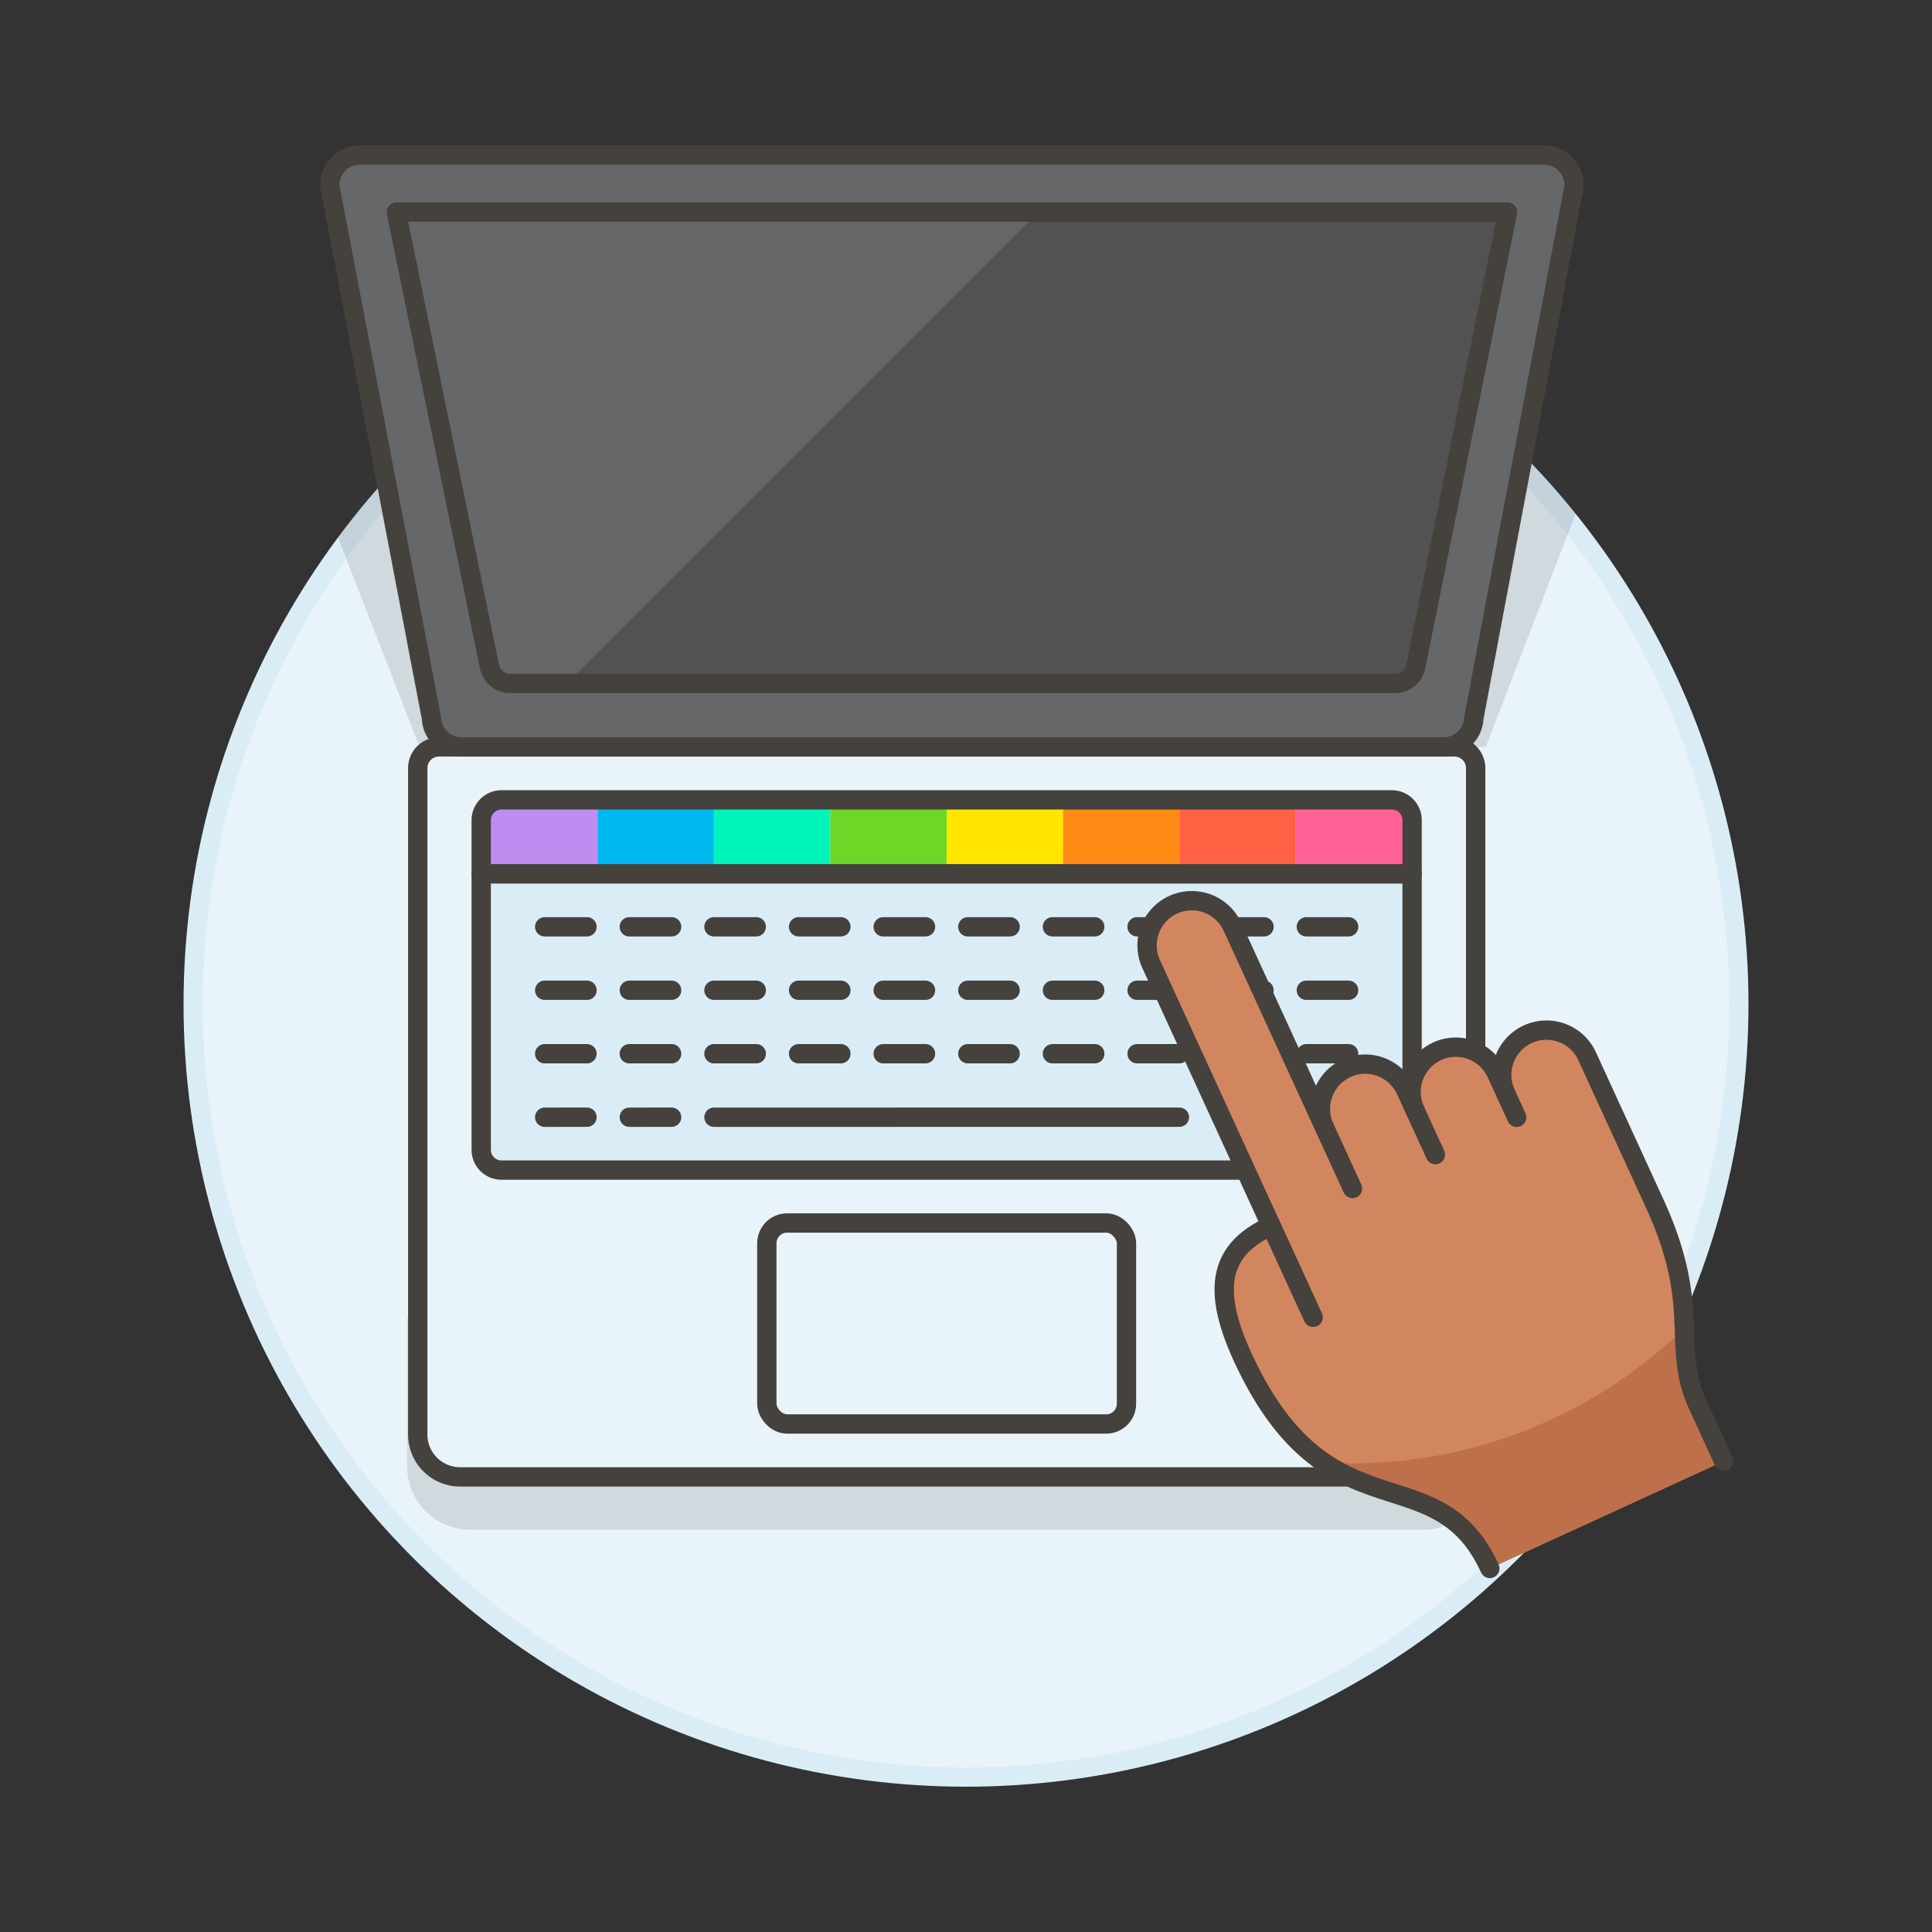 <svg xmlns="http://www.w3.org/2000/svg" viewBox="0 0 100 100"><rect x="0" y="0" width="100" height="100" fill="#333333" stroke="none"/><g class="nc-icon-wrapper"><defs/><circle class="Graphic-Style-34" cx="50" cy="51.979" r="40" fill="#e8f4fa" stroke="#daedf7" stroke-miterlimit="10"/><path class="a" d="M73.638 79.18H24.361a3.286 3.286 0 0 1-3.286-3.28v-7.67h55.848v7.67a3.285 3.285 0 0 1-3.285 3.28z" fill="#45413c" opacity="0.15"/><path class="a" d="M21.718 38.663H76.9l6.571-17.053a2.34 2.34 0 0 0-2.319-2.658H17.394a2.34 2.34 0 0 0-2.319 2.658z" fill="#45413c" opacity="0.15"/><g><path class="b" d="M74.185 76.443H23.813a2.191 2.191 0 0 1-2.19-2.19V39.758a1.1 1.1 0 0 1 1.095-1.1H75.28a1.1 1.1 0 0 1 1.1 1.1v34.495a2.191 2.191 0 0 1-2.195 2.19z" style="" fill="#e8f4fa"/><path class="c" d="M74.185 76.443H23.813a2.191 2.191 0 0 1-2.19-2.19V39.758a1.1 1.1 0 0 1 1.095-1.1H75.28a1.1 1.1 0 0 1 1.1 1.1v34.495a2.191 2.191 0 0 1-2.195 2.19z" fill="none" stroke="#45413c" stroke-linecap="round" stroke-linejoin="round"/><path class="d" d="M25.958 41.4h4.973v3.832h-6.023v-2.781a1.05 1.05 0 0 1 1.05-1.051z" style="" fill="#bf8df2"/><path class="e" d="M30.931 41.401h6.023v3.833h-6.023z" style="" fill="#00b8f0"/><path class="f" d="M36.954 41.401h6.023v3.833h-6.023z" style="" fill="#00f5bc"/><path class="g" d="M42.976 41.401h6.023v3.833h-6.023z" style="" fill="#6dd627"/><path class="h" d="M48.999 41.401h6.023v3.833h-6.023z" style="" fill="#ffe500"/><path class="i" d="M55.022 41.401h6.023v3.833h-6.023z" style="" fill="#ff8a14"/><path class="j" d="M61.045 41.401h6.023v3.833h-6.023z" style="" fill="#ff6242"/><path class="k" d="M67.068 41.4h4.972a1.05 1.05 0 0 1 1.05 1.05v2.782h-6.022z" style="" fill="#ff6196"/><path class="c" d="M73.09 45.233H24.908v-2.782a1.05 1.05 0 0 1 1.05-1.05H72.04a1.05 1.05 0 0 1 1.05 1.05z" fill="none" stroke="#45413c" stroke-linecap="round" stroke-linejoin="round"/><rect class="c" x="39.691" y="63.302" width="18.616" height="10.403" rx="1.05" fill="none" stroke="#45413c" stroke-linecap="round" stroke-linejoin="round"/><path class="l" d="M73.09 60.564H25.958a1.05 1.05 0 0 1-1.05-1.05V45.233H73.09z" stroke="#45413c" stroke-linecap="round" stroke-linejoin="round" fill="#daedf7"/><path class="c" d="M28.193 57.827l2.19-.001" fill="none" stroke="#45413c" stroke-linecap="round" stroke-linejoin="round"/><path class="c" d="M32.573 57.827l2.19-.001" fill="none" stroke="#45413c" stroke-linecap="round" stroke-linejoin="round"/><path class="c" d="M28.193 54.541h2.19" fill="none" stroke="#45413c" stroke-linecap="round" stroke-linejoin="round"/><path class="c" d="M32.573 54.541h2.19" fill="none" stroke="#45413c" stroke-linecap="round" stroke-linejoin="round"/><path class="c" d="M36.954 54.541h2.19" fill="none" stroke="#45413c" stroke-linecap="round" stroke-linejoin="round"/><path class="c" d="M41.334 54.541h2.19" fill="none" stroke="#45413c" stroke-linecap="round" stroke-linejoin="round"/><path class="c" d="M45.714 54.541h2.19" fill="none" stroke="#45413c" stroke-linecap="round" stroke-linejoin="round"/><path class="c" d="M50.094 54.541h2.19" fill="none" stroke="#45413c" stroke-linecap="round" stroke-linejoin="round"/><path class="c" d="M54.474 54.541h2.19" fill="none" stroke="#45413c" stroke-linecap="round" stroke-linejoin="round"/><path class="c" d="M58.855 54.541h2.19" fill="none" stroke="#45413c" stroke-linecap="round" stroke-linejoin="round"/><path class="c" d="M67.615 57.827l2.19-.001" fill="none" stroke="#45413c" stroke-linecap="round" stroke-linejoin="round"/><path class="c" d="M63.235 57.827l2.19-.001" fill="none" stroke="#45413c" stroke-linecap="round" stroke-linejoin="round"/><path class="c" d="M63.235 54.541h2.19" fill="none" stroke="#45413c" stroke-linecap="round" stroke-linejoin="round"/><path class="c" d="M67.615 54.541h2.19" fill="none" stroke="#45413c" stroke-linecap="round" stroke-linejoin="round"/><path class="c" d="M28.193 51.256h2.19" fill="none" stroke="#45413c" stroke-linecap="round" stroke-linejoin="round"/><path class="c" d="M32.573 51.256h2.19" fill="none" stroke="#45413c" stroke-linecap="round" stroke-linejoin="round"/><path class="c" d="M36.954 51.256h2.19" fill="none" stroke="#45413c" stroke-linecap="round" stroke-linejoin="round"/><path class="c" d="M41.334 51.256h2.19" fill="none" stroke="#45413c" stroke-linecap="round" stroke-linejoin="round"/><path class="c" d="M45.714 51.256h2.19" fill="none" stroke="#45413c" stroke-linecap="round" stroke-linejoin="round"/><path class="c" d="M50.094 51.256h2.19" fill="none" stroke="#45413c" stroke-linecap="round" stroke-linejoin="round"/><path class="c" d="M54.474 51.256h2.19" fill="none" stroke="#45413c" stroke-linecap="round" stroke-linejoin="round"/><path class="c" d="M58.855 51.256h2.19" fill="none" stroke="#45413c" stroke-linecap="round" stroke-linejoin="round"/><path class="c" d="M63.235 51.256h2.19" fill="none" stroke="#45413c" stroke-linecap="round" stroke-linejoin="round"/><path class="c" d="M67.615 51.256h2.19" fill="none" stroke="#45413c" stroke-linecap="round" stroke-linejoin="round"/><path class="c" d="M28.193 47.971h2.19" fill="none" stroke="#45413c" stroke-linecap="round" stroke-linejoin="round"/><path class="c" d="M32.573 47.971h2.19" fill="none" stroke="#45413c" stroke-linecap="round" stroke-linejoin="round"/><path class="c" d="M36.954 47.971h2.19" fill="none" stroke="#45413c" stroke-linecap="round" stroke-linejoin="round"/><path class="c" d="M41.334 47.971h2.19" fill="none" stroke="#45413c" stroke-linecap="round" stroke-linejoin="round"/><path class="c" d="M45.714 47.971h2.19" fill="none" stroke="#45413c" stroke-linecap="round" stroke-linejoin="round"/><path class="c" d="M50.094 47.971h2.19" fill="none" stroke="#45413c" stroke-linecap="round" stroke-linejoin="round"/><path class="c" d="M54.474 47.971h2.19" fill="none" stroke="#45413c" stroke-linecap="round" stroke-linejoin="round"/><path class="c" d="M58.855 47.971h2.19" fill="none" stroke="#45413c" stroke-linecap="round" stroke-linejoin="round"/><path class="c" d="M63.235 47.971h2.19" fill="none" stroke="#45413c" stroke-linecap="round" stroke-linejoin="round"/><path class="c" d="M67.615 47.971h2.19" fill="none" stroke="#45413c" stroke-linecap="round" stroke-linejoin="round"/><path class="c" d="M36.954 57.827l24.091-.001" fill="none" stroke="#45413c" stroke-linecap="round" stroke-linejoin="round"/><path class="m" d="M74.727 38.663H23.891a1.561 1.561 0 0 1-1.559-1.494l-5.26-27.521a1.56 1.56 0 0 1 1.559-1.627h61.284a1.56 1.56 0 0 1 1.559 1.627l-5.188 27.521a1.561 1.561 0 0 1-1.559 1.494z" stroke="#45413c" stroke-linecap="round" stroke-linejoin="round" fill="#656769"/><path class="n" d="M72.206 35.378h-45.8a1.094 1.094 0 0 1-1.072-.875l-4.821-23.526h57.52L73.279 34.5a1.094 1.094 0 0 1-1.073.878z" style="" fill="#525252"/><path class="o" d="M20.513 10.977L25.337 34.5a1.094 1.094 0 0 0 1.072.875h2.925l24.4-24.4z" style="" fill="#656769"/><path class="c" d="M72.206 35.378h-45.8a1.094 1.094 0 0 1-1.072-.875l-4.821-23.526h57.52L73.279 34.5a1.094 1.094 0 0 1-1.073.878z" fill="none" stroke="#45413c" stroke-linecap="round" stroke-linejoin="round"/></g><g><path class="p" d="M65.8 63.448L59.583 49.9a2.315 2.315 0 1 1 4.209-1.93l4.765 10.391a2.315 2.315 0 0 1 4.209-1.931l.483 1.053a2.315 2.315 0 1 1 4.209-1.931l.482 1.048a2.315 2.315 0 0 1 4.209-1.93l3.5 7.629c2.486 5.421.817 7.336 2.239 10.435l1.327 2.894-12.1 5.55c-2.781-6.064-8.4-1.375-12.8-10.952-1.656-3.613-1.126-5.583 1.485-6.778z" style="" fill="#d18660"/><path class="c" d="M74.294 59.762l-1.045-2.279" fill="none" stroke="#45413c" stroke-linecap="round" stroke-linejoin="round"/><path class="c" d="M70.005 61.517l-1.448-3.156" fill="none" stroke="#45413c" stroke-linecap="round" stroke-linejoin="round"/><path class="c" d="M78.503 57.832l-.563-1.228" fill="none" stroke="#45413c" stroke-linecap="round" stroke-linejoin="round"/><path class="q" d="M77.113 81.182l12.1-5.55-1.327-2.894a9.445 9.445 0 0 1-.706-4 24.688 24.688 0 0 1-18.635 6.966c3.318 2.246 6.632 1.256 8.568 5.478z" style="" fill="#bd704a"/><path class="c" d="M77.113 81.182c-2.781-6.064-8.4-1.375-12.8-10.952-1.658-3.617-1.128-5.587 1.479-6.782L59.583 49.9a2.315 2.315 0 1 1 4.209-1.93l4.765 10.391a2.315 2.315 0 0 1 4.209-1.931l.483 1.053a2.315 2.315 0 1 1 4.209-1.931l.482 1.048a2.315 2.315 0 0 1 4.209-1.93l3.5 7.629c2.486 5.421.817 7.336 2.239 10.435l1.327 2.894" fill="none" stroke="#45413c" stroke-linecap="round" stroke-linejoin="round"/><path class="c" d="M67.968 68.183l-2.172-4.735" fill="none" stroke="#45413c" stroke-linecap="round" stroke-linejoin="round"/></g></g></svg>